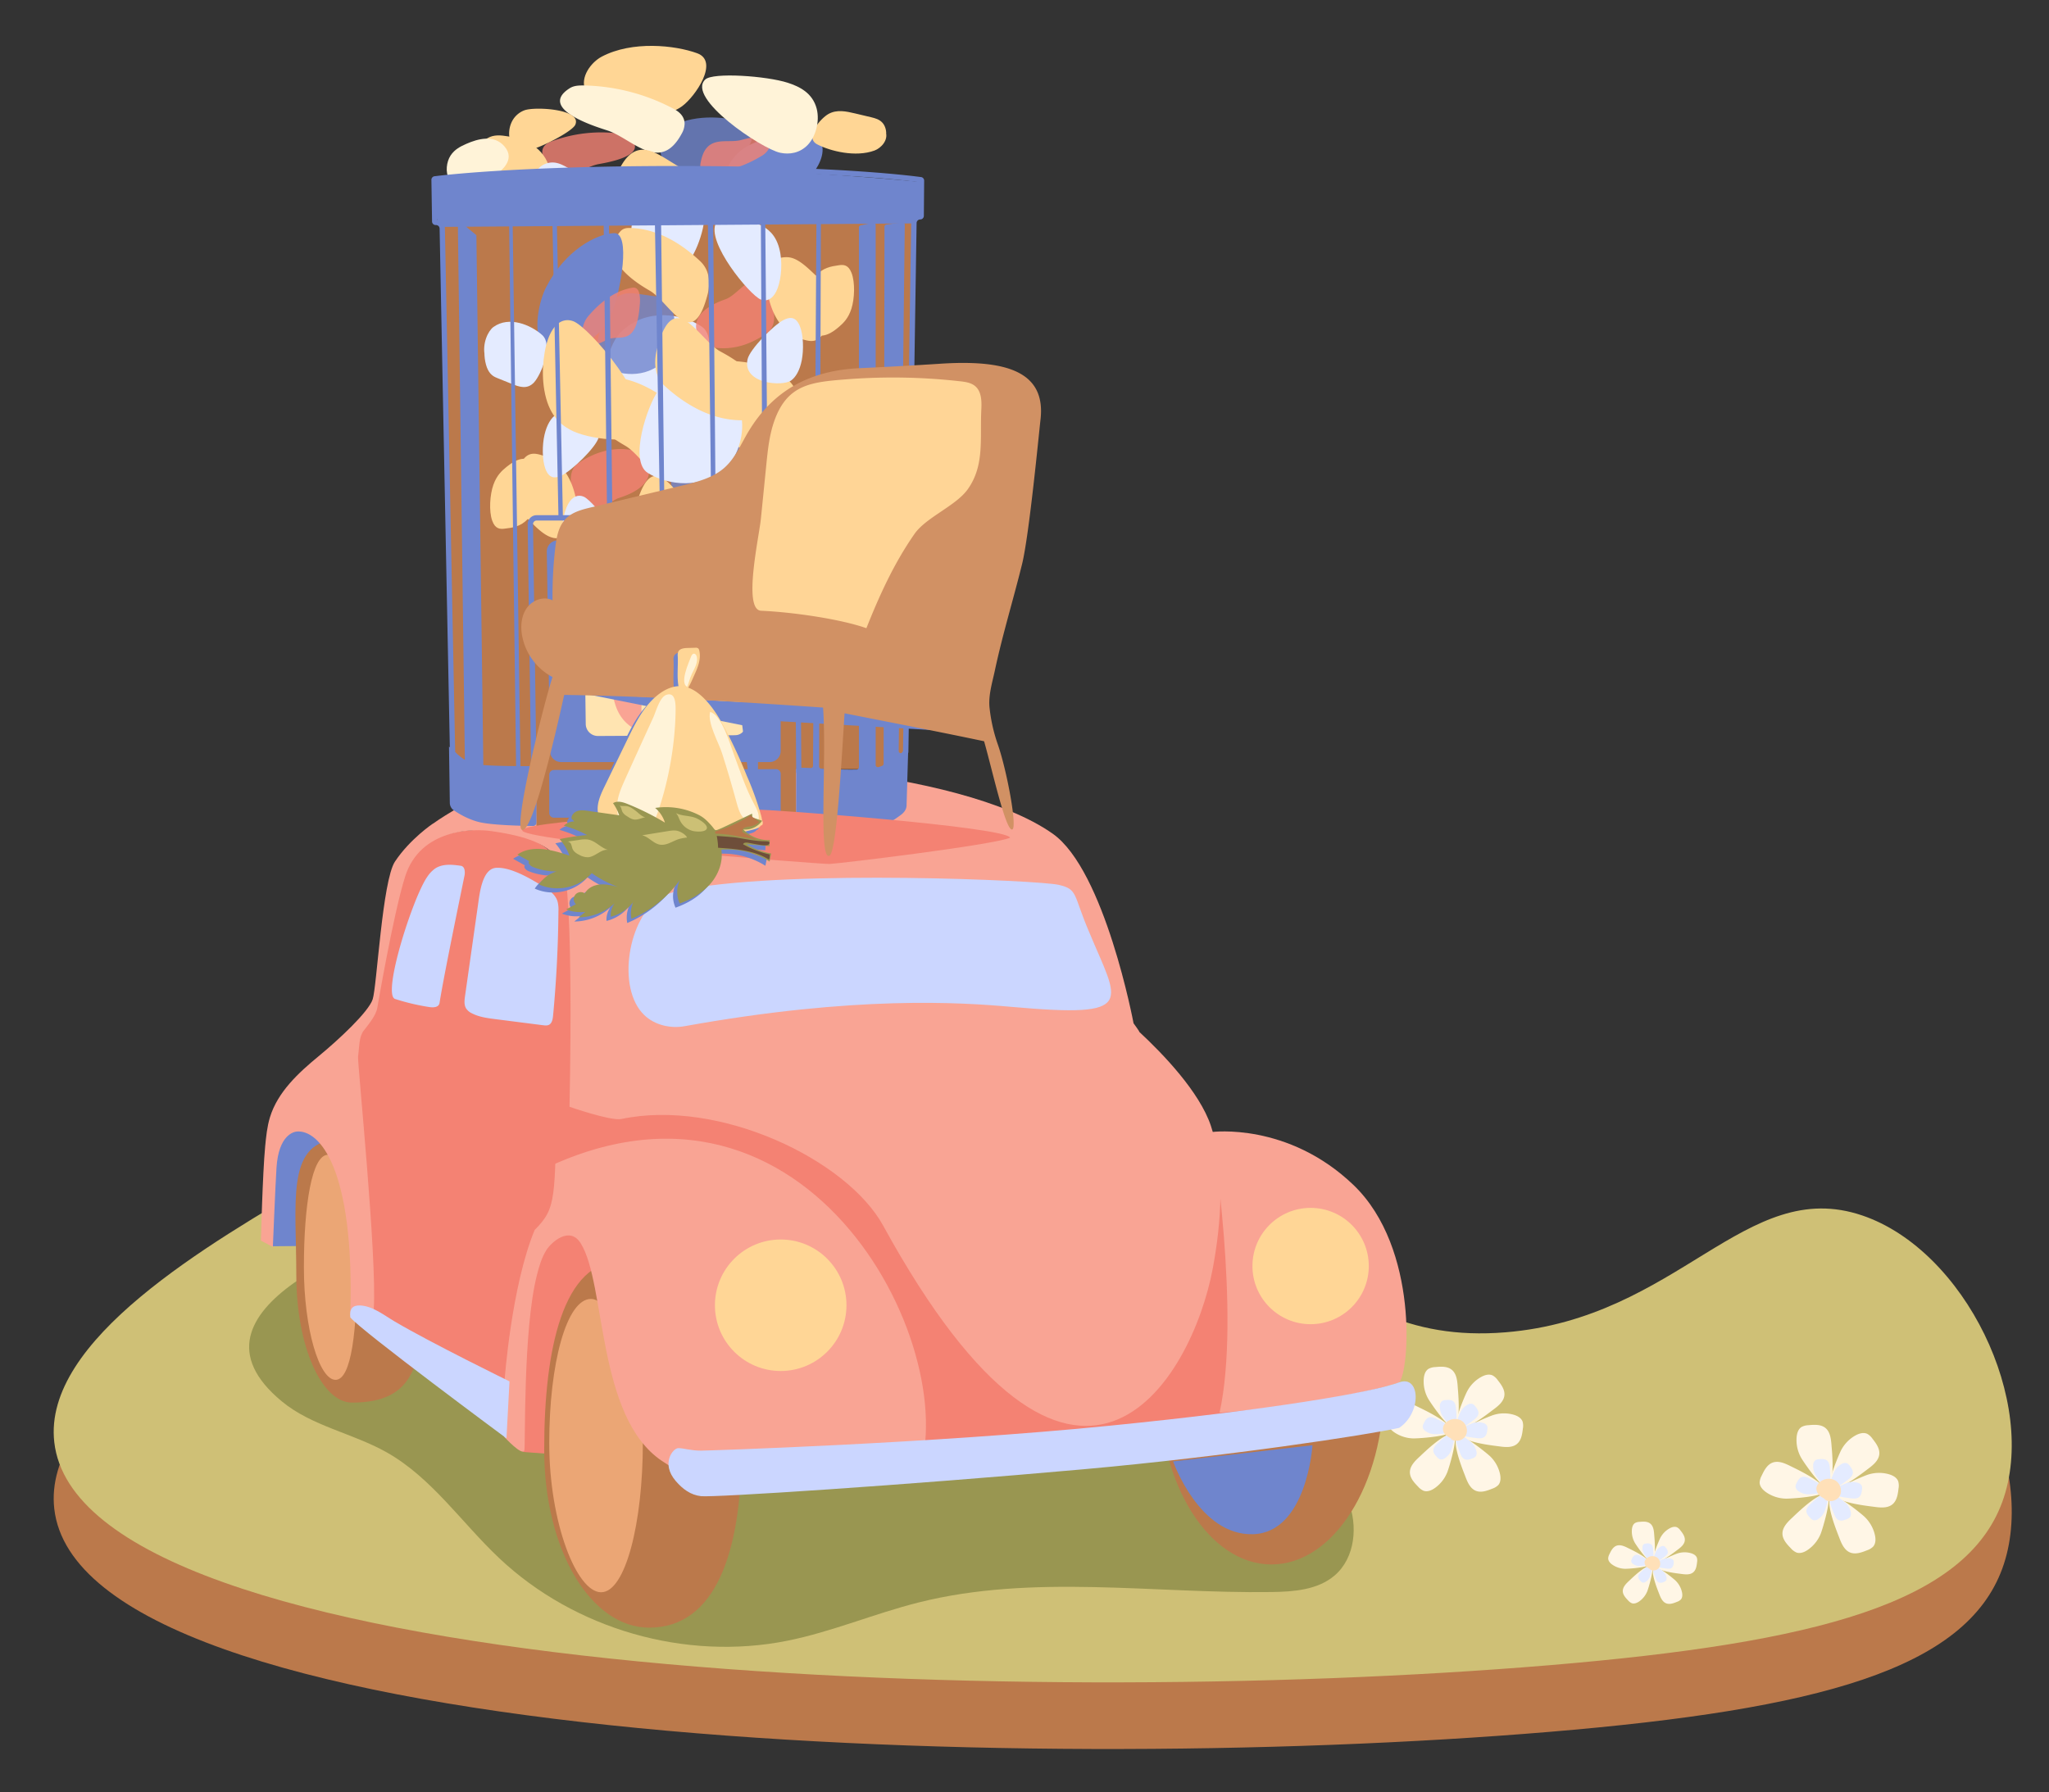 <?xml version="1.0" encoding="UTF-8"?> <svg xmlns="http://www.w3.org/2000/svg" id="Слой_1" data-name="Слой 1" viewBox="0 0 1430 1251"><rect x="0" y="0" width="1430" height="1251" fill="#333333" stroke="none"/><defs><style>.cls-1{fill:#bb794b;}.cls-2{fill:#cfc076;}.cls-3{fill:#fff6e6;}.cls-4{fill:#e4ebff;}.cls-5{fill:#ffe0b8;}.cls-6{fill:#999651;}.cls-7{fill:#cbd6ff;}.cls-13,.cls-8{fill:#6f85cd;}.cls-14,.cls-9{fill:#f48273;}.cls-10{fill:#eba675;}.cls-11{fill:#f9a494;}.cls-12{fill:#ffd696;}.cls-13,.cls-14{opacity:0.8;}.cls-15{fill:#ffd695;}.cls-16{fill:#fff3d8;}.cls-17{fill:#ffe4b1;}.cls-18{fill:#d19164;}.cls-19{fill:#ffd596;}.cls-20{fill:#6e4e3a;}.cls-21{fill:#b97749;}.cls-22{fill:#ccc075;}</style></defs><title>shop</title><path class="cls-1" d="M1050.69,976.57C912.77,987.87,889,865.91,701,808.37c-239.61-73.3-454.07,47.28-477.72,61.06C144.2,915.48,29.8,982.13,37.88,1053.25,56.5,1217,705.3,1240.4,1081.15,1209c188.31-15.74,290.63-43.8,316.28-114.07,25.38-69.53-26.09-175.6-97.79-199.91C1218,867.3,1171.82,966.64,1050.69,976.57Z"></path><path class="cls-2" d="M1050.69,930.06C912.77,941.37,889,819.4,701,761.87c-239.61-73.31-454.07,47.28-477.72,61C144.2,869,29.8,935.62,37.88,1006.75,56.5,1170.44,705.3,1193.9,1081.15,1162.47c188.31-15.75,290.63-43.81,316.28-114.07,25.38-69.54-26.09-175.61-97.79-199.92C1218,820.79,1171.82,920.14,1050.69,930.06Z"></path><path class="cls-3" d="M1140.89,1076.87a16.05,16.05,0,0,1-2-8.92c.12-1.83.69-3.82,2.25-4.78a7.07,7.07,0,0,1,3.12-.79c2.56-.24,5.41-.41,7.43,1.19,2.21,1.74,2.58,4.89,2.78,7.7s1.78,17.89-2.07,18.8C1150.1,1090.61,1142,1078.83,1140.89,1076.87Z"></path><path class="cls-3" d="M1158.82,1073.41a16.18,16.18,0,0,1,6.43-6.51c1.61-.88,3.59-1.47,5.24-.68a7.12,7.12,0,0,1,2.34,2.2c1.59,2,3.27,4.34,3,6.91-.27,2.8-2.73,4.81-5,6.49s-14.11,11.14-17,8.38C1152.21,1088.57,1157.77,1075.4,1158.82,1073.41Z"></path><path class="cls-3" d="M1170.89,1084.37a16.07,16.07,0,0,1,9.14-.14c1.77.5,3.6,1.47,4.22,3.19a7.09,7.09,0,0,1,.13,3.21c-.29,2.56-.72,5.38-2.7,7-2.16,1.8-5.32,1.51-8.1,1.13s-17.88-1.94-18-5.91C1155.54,1090.55,1168.74,1085.05,1170.89,1084.37Z"></path><path class="cls-3" d="M1169.35,1103.38a16.07,16.07,0,0,1,4.49,8c.4,1.79.42,3.86-.79,5.23a7.11,7.11,0,0,1-2.77,1.64c-2.39,1-5.07,1.94-7.46,1-2.62-1-3.88-4-4.87-6.59s-6.81-16.64-3.37-18.62C1156.61,1092.83,1167.74,1101.81,1169.35,1103.38Z"></path><path class="cls-3" d="M1149.67,1110.76a16.11,16.11,0,0,1-5.69,7.18c-1.5,1-3.4,1.85-5.13,1.24a7.09,7.09,0,0,1-2.57-1.93c-1.8-1.84-3.71-4-3.74-6.54,0-2.81,2.19-5.08,4.25-7s12.82-12.61,16-10.18C1154.59,1095,1150.5,1108.67,1149.67,1110.76Z"></path><path class="cls-3" d="M1134.06,1095.14a16.15,16.15,0,0,1-8.71-2.81c-1.51-1-2.93-2.54-3-4.37a7.13,7.13,0,0,1,.91-3.09c1.1-2.33,2.41-4.86,4.81-5.79,2.63-1,5.53.27,8.05,1.54s16.29,7.59,15.11,11.38C1150.57,1094.23,1136.31,1095.19,1134.06,1095.14Z"></path><path class="cls-4" d="M1147.26,1084.47a7.7,7.7,0,0,1-1-4.28,2.82,2.82,0,0,1,1.07-2.28,3.34,3.34,0,0,1,1.5-.38,4.89,4.89,0,0,1,3.56.57c1.06.83,1.24,2.34,1.33,3.68s.85,8.57-1,9C1151.66,1091.05,1147.78,1085.41,1147.26,1084.47Z"></path><path class="cls-4" d="M1155.84,1082.81a7.77,7.77,0,0,1,3.08-3.12,2.83,2.83,0,0,1,2.51-.32,3.3,3.3,0,0,1,1.12,1.05,4.89,4.89,0,0,1,1.44,3.31c-.13,1.34-1.3,2.3-2.39,3.11s-6.75,5.33-8.12,4C1152.68,1090.07,1155.34,1083.76,1155.84,1082.81Z"></path><path class="cls-4" d="M1161.62,1088.06a7.68,7.68,0,0,1,4.38-.06,2.8,2.8,0,0,1,2,1.52,3.33,3.33,0,0,1,.06,1.54,4.92,4.92,0,0,1-1.29,3.37c-1,.86-2.55.72-3.88.54s-8.56-.93-8.61-2.83C1154.27,1091,1160.59,1088.39,1161.62,1088.06Z"></path><path class="cls-4" d="M1160.89,1097.16A7.71,7.71,0,0,1,1163,1101a2.8,2.8,0,0,1-.37,2.5,3.39,3.39,0,0,1-1.33.79,4.91,4.91,0,0,1-3.57.47c-1.26-.49-1.86-1.89-2.33-3.15s-3.27-8-1.62-8.92C1154.78,1092.11,1160.11,1096.41,1160.89,1097.16Z"></path><path class="cls-4" d="M1151.46,1100.7a7.73,7.73,0,0,1-2.72,3.44,2.83,2.83,0,0,1-2.46.59,3.35,3.35,0,0,1-1.23-.92,5,5,0,0,1-1.79-3.13c0-1.35,1-2.44,2-3.35s6.14-6,7.64-4.88C1153.82,1093.14,1151.86,1099.7,1151.46,1100.7Z"></path><path class="cls-4" d="M1144,1093.22a7.77,7.77,0,0,1-4.17-1.35,2.85,2.85,0,0,1-1.42-2.09,3.43,3.43,0,0,1,.44-1.48,4.91,4.91,0,0,1,2.3-2.77c1.26-.49,2.65.13,3.86.73s7.8,3.64,7.24,5.45C1151.89,1092.78,1145.06,1093.24,1144,1093.22Z"></path><path class="cls-5" d="M1153.54,1096a12.58,12.58,0,0,1-4.08-1.94,4.26,4.26,0,0,1-1.67-4,4.13,4.13,0,0,1,1.19-2,6.06,6.06,0,0,1,7.36-.89,5.36,5.36,0,0,1,1.63,7.06,4.81,4.81,0,0,1-7,1"></path><path class="cls-3" d="M1257,1017.61a25.09,25.09,0,0,1-3.16-14c.19-2.86,1.08-6,3.51-7.48a11.12,11.12,0,0,1,4.88-1.23c4-.38,8.46-.64,11.62,1.85,3.46,2.73,4,7.65,4.35,12.05s2.79,28-3.25,29.4C1271.38,1039.09,1258.71,1020.67,1257,1017.61Z"></path><path class="cls-3" d="M1285,1012.2a25.19,25.19,0,0,1,10-10.18c2.51-1.37,5.61-2.3,8.18-1.07a11.19,11.19,0,0,1,3.67,3.45c2.48,3.17,5.1,6.78,4.71,10.79-.44,4.38-4.27,7.53-7.81,10.16s-22.06,17.41-26.52,13.1C1274.68,1035.9,1283.38,1015.31,1285,1012.2Z"></path><path class="cls-3" d="M1303.88,1029.34a25.25,25.25,0,0,1,14.31-.22c2.75.78,5.62,2.29,6.59,5a11.17,11.17,0,0,1,.2,5c-.45,4-1.12,8.42-4.21,11-3.38,2.82-8.32,2.38-12.68,1.78s-27.95-3.05-28.1-9.24C1279.9,1039,1300.53,1030.4,1303.88,1029.34Z"></path><path class="cls-3" d="M1301.49,1059.05a25.24,25.24,0,0,1,7,12.48c.63,2.79.67,6-1.24,8.16a11.06,11.06,0,0,1-4.32,2.57c-3.73,1.51-7.93,3-11.67,1.54-4.09-1.62-6.06-6.18-7.61-10.3s-10.64-26-5.27-29.11C1281.57,1042.57,1299,1056.61,1301.49,1059.05Z"></path><path class="cls-3" d="M1270.71,1070.6a25.16,25.16,0,0,1-8.89,11.21c-2.34,1.65-5.32,2.91-8,2a11.09,11.09,0,0,1-4-3c-2.81-2.88-5.81-6.19-5.85-10.22,0-4.4,3.43-7.94,6.65-10.94s20-19.71,24.94-15.91C1278.41,1045.92,1272,1067.33,1270.71,1070.6Z"></path><path class="cls-3" d="M1246.3,1046.17a25.11,25.11,0,0,1-13.61-4.4c-2.36-1.62-4.58-4-4.64-6.83a11.16,11.16,0,0,1,1.43-4.82c1.72-3.65,3.77-7.61,7.53-9.06,4.1-1.58,8.64.43,12.57,2.4s25.48,11.88,23.64,17.8C1272.12,1044.75,1249.82,1046.25,1246.3,1046.17Z"></path><path class="cls-4" d="M1266.94,1029.49a12.09,12.09,0,0,1-1.52-6.69,4.42,4.42,0,0,1,1.69-3.57,5.13,5.13,0,0,1,2.33-.59c1.92-.19,4.06-.31,5.57.88,1.66,1.31,1.93,3.67,2.08,5.77s1.34,13.4-1.55,14.08C1273.83,1039.78,1267.76,1031,1266.94,1029.49Z"></path><path class="cls-4" d="M1280.37,1026.9a12,12,0,0,1,4.81-4.88,4.42,4.42,0,0,1,3.92-.51,5.33,5.33,0,0,1,1.76,1.65c1.19,1.52,2.44,3.25,2.25,5.17-.21,2.1-2,3.6-3.74,4.86s-10.56,8.35-12.7,6.28C1275.41,1038.25,1279.58,1028.39,1280.37,1026.9Z"></path><path class="cls-4" d="M1289.4,1035.11a12,12,0,0,1,6.85-.11,4.41,4.41,0,0,1,3.15,2.38,5.3,5.3,0,0,1,.1,2.41c-.22,1.92-.53,4-2,5.27s-4,1.14-6.08.85-13.38-1.46-13.46-4.43C1277.91,1039.73,1287.79,1035.61,1289.4,1035.11Z"></path><path class="cls-4" d="M1288.25,1049.34a12,12,0,0,1,3.36,6,4.42,4.42,0,0,1-.59,3.91,5.24,5.24,0,0,1-2.07,1.23c-1.79.72-3.8,1.45-5.59.74-2-.78-2.9-3-3.65-4.93s-5.1-12.47-2.52-14C1278.71,1041.44,1287,1048.17,1288.25,1049.34Z"></path><path class="cls-4" d="M1273.51,1054.87a12.07,12.07,0,0,1-4.26,5.37,4.41,4.41,0,0,1-3.84.93,5.31,5.31,0,0,1-1.92-1.45c-1.35-1.38-2.79-3-2.81-4.89,0-2.11,1.64-3.8,3.19-5.24s9.6-9.44,11.94-7.62C1277.2,1043,1274.13,1053.3,1273.51,1054.87Z"></path><path class="cls-4" d="M1261.82,1043.17a12.09,12.09,0,0,1-6.52-2.11,4.42,4.42,0,0,1-2.22-3.27,5.32,5.32,0,0,1,.68-2.31c.83-1.75,1.81-3.64,3.61-4.34,2-.76,4.14.21,6,1.15s12.21,5.69,11.32,8.52C1274.19,1042.49,1263.5,1043.21,1261.82,1043.17Z"></path><path class="cls-5" d="M1276.77,1047.44a19.57,19.57,0,0,1-6.38-3c-1.83-1.5-3.12-3.91-2.62-6.23a6.53,6.53,0,0,1,1.86-3.18,9.45,9.45,0,0,1,11.51-1.38c3.5,2.3,4.81,7.5,2.56,11s-7.81,4.45-10.9,1.62"></path><path class="cls-3" d="M996.7,976.36a24.54,24.54,0,0,1-3.08-13.57c.19-2.78,1-5.8,3.42-7.27a10.94,10.94,0,0,1,4.74-1.2c3.9-.37,8.23-.62,11.31,1.81,3.36,2.65,3.93,7.44,4.23,11.71s2.7,27.2-3.16,28.59C1010.69,997.25,998.38,979.34,996.7,976.36Z"></path><path class="cls-3" d="M1024,971.1a24.47,24.47,0,0,1,9.78-9.9c2.44-1.34,5.45-2.24,8-1a10.84,10.84,0,0,1,3.56,3.35c2.42,3.09,5,6.6,4.58,10.5-.42,4.26-4.15,7.32-7.59,9.87s-21.46,16.94-25.79,12.75C1013.9,994.15,1022.36,974.12,1024,971.1Z"></path><path class="cls-3" d="M1042.3,987.77a24.49,24.49,0,0,1,13.91-.22c2.68.76,5.46,2.23,6.41,4.84a10.74,10.74,0,0,1,.19,4.89c-.44,3.89-1.08,8.18-4.09,10.69-3.28,2.75-8.09,2.31-12.33,1.73s-27.18-3-27.33-9C1019,997.15,1039,988.79,1042.3,987.77Z"></path><path class="cls-3" d="M1040,1016.66a24.53,24.53,0,0,1,6.82,12.13c.61,2.71.65,5.86-1.2,7.94a10.88,10.88,0,0,1-4.21,2.5c-3.63,1.47-7.71,2.94-11.35,1.5-4-1.58-5.88-6-7.39-10s-10.36-25.3-5.13-28.31C1020.6,1000.63,1037.51,1014.28,1040,1016.66Z"></path><path class="cls-3" d="M1010,1027.89a24.48,24.48,0,0,1-8.64,10.9c-2.28,1.6-5.18,2.82-7.8,1.9a10.75,10.75,0,0,1-3.91-2.94c-2.74-2.8-5.65-6-5.69-9.94,0-4.28,3.33-7.72,6.47-10.63S1010,998,1014.72,1001.7C1017.53,1003.88,1011.31,1024.71,1010,1027.89Z"></path><path class="cls-3" d="M986.31,1004.13a24.48,24.48,0,0,1-13.24-4.27c-2.29-1.58-4.45-3.87-4.51-6.65a10.88,10.88,0,0,1,1.39-4.69c1.67-3.54,3.66-7.39,7.32-8.8,4-1.54,8.4.41,12.23,2.33s24.78,11.55,23,17.3C1011.42,1002.75,989.73,1004.21,986.31,1004.13Z"></path><path class="cls-4" d="M1006.37,987.91a11.78,11.78,0,0,1-1.47-6.5,4.28,4.28,0,0,1,1.64-3.48,5.15,5.15,0,0,1,2.27-.57c1.87-.18,3.94-.3,5.41.86s1.88,3.56,2,5.61,1.3,13-1.51,13.69C1013.08,997.91,1007.18,989.34,1006.37,987.91Z"></path><path class="cls-4" d="M1019.43,985.39a11.73,11.73,0,0,1,4.68-4.74,4.33,4.33,0,0,1,3.82-.5,5.12,5.12,0,0,1,1.7,1.61c1.16,1.47,2.38,3.16,2.19,5-.2,2-2,3.51-3.63,4.73s-10.28,8.11-12.35,6.11C1014.61,996.43,1018.66,986.84,1019.43,985.39Z"></path><path class="cls-4" d="M1028.21,993.37a11.83,11.83,0,0,1,6.67-.1,4.28,4.28,0,0,1,3.06,2.32,5.13,5.13,0,0,1,.1,2.34c-.21,1.86-.52,3.92-2,5.12s-3.88,1.11-5.91.83-13-1.42-13.09-4.31C1017,997.87,1026.65,993.86,1028.21,993.37Z"></path><path class="cls-4" d="M1027.1,1007.21a11.68,11.68,0,0,1,3.26,5.81,4.28,4.28,0,0,1-.57,3.8,5.23,5.23,0,0,1-2,1.2c-1.73.7-3.69,1.41-5.43.72-1.91-.76-2.82-2.88-3.54-4.8s-5-12.12-2.46-13.56C1017.82,999.53,1025.92,1006.07,1027.1,1007.21Z"></path><path class="cls-4" d="M1012.76,1012.59a11.66,11.66,0,0,1-4.14,5.22,4.27,4.27,0,0,1-3.73.91,5.12,5.12,0,0,1-1.87-1.41c-1.31-1.34-2.71-2.88-2.73-4.76,0-2,1.6-3.7,3.1-5.09s9.33-9.18,11.61-7.41C1016.35,1001.09,1013.37,1011.07,1012.76,1012.59Z"></path><path class="cls-4" d="M1001.4,1001.21a11.68,11.68,0,0,1-6.34-2.05A4.27,4.27,0,0,1,992.9,996a5.22,5.22,0,0,1,.66-2.25c.8-1.69,1.76-3.54,3.51-4.21,1.91-.74,4,.2,5.85,1.12s11.87,5.53,11,8.28C1013.42,1000.55,1003,1001.25,1001.4,1001.21Z"></path><path class="cls-5" d="M1015.93,1005.37a19.29,19.29,0,0,1-6.2-3,5.73,5.73,0,0,1-.74-9.15,9.21,9.21,0,0,1,11.2-1.34c3.4,2.23,4.67,7.29,2.48,10.72s-7.6,4.33-10.6,1.58"></path><path class="cls-6" d="M196.64,978.24c21,17.39,49.62,22.25,73.37,35.69,31.34,17.75,52.17,49.06,78.36,73.77,52.67,49.71,130,71.9,201,57.69,31.27-6.26,60.87-19,91.79-26.75,79.9-20.06,163.85-6.1,246.21-7.27,15.54-.22,32.37-1.47,44.15-11.62,14.32-12.35,16.33-34.78,9.29-52.33s-21.29-31.13-35.89-43.15c-64-52.65-141.53-85.74-218.39-116.78-47.54-19.2-95.56-38-145.72-48.56C462,822.29,379.07,827.15,302.39,851.45,261.53,864.4,119,914.08,196.64,978.24Z"></path><ellipse class="cls-1" cx="887.32" cy="967.66" rx="78.56" ry="124.45"></ellipse><path class="cls-7" d="M335.27,621.76q-4.49,31.47-8.95,62.94c-.41,2.86-.77,6,.6,8.46a9.42,9.42,0,0,0,4.12,3.59c5,2.62,10.66,3.36,16.18,4.06l33.59,4.3c1.48.19,3.06.36,4.35-.45,1.94-1.21,2.38-4,2.61-6.44q3.42-36.24,3.74-72.73a23,23,0,0,0-.65-6.84c-1.36-4.47-5.21-7.38-8.93-9.71-8.87-5.56-23.22-14.31-33.78-13.74C338.13,595.74,336.46,613.36,335.27,621.76Z"></path><path class="cls-7" d="M277.42,686.75a153.21,153.21,0,0,0,24.39,5.73c5.61.67,6.53-1.72,6.73-3,2.87-18.53,14.76-75.76,17.48-89.23.12-.62.81-6-2.7-6.46-6-.87-12.59-1.48-17.69,1.79a21.17,21.17,0,0,0-5.61,5.82C290,615.58,268.35,683.44,277.42,686.75Z"></path><path class="cls-8" d="M189.37,870s.61-36.83,2.32-55.19c.85-9.12,2.89-19.3,10.55-24.33a16.36,16.36,0,0,1,25.33,13.15c-4.16-2.33-9.78.05-13.34,3.22-4.63,4.13-7.64,63-7.64,63Z"></path><path class="cls-9" d="M396.7,838.72c67.44-59.3,155.49-12.16,161.75-5.69,2.06,2.12,4.25,4.52,7.19,4.83.79-2.77-1.72-5.13-3.64-7.28C506.9,769.06,405.19,745.73,404.57,746s-1,4.34-1.34,4.89c-2.6,4.14-10.05,10.22-11.08,11.12-2.64,2.32-2.36,69.7-4.57,75.38C379.79,857.33,381.56,852,396.7,838.72Z"></path><path class="cls-8" d="M380.67,1013.77C381.56,897.93,414,887.6,414.5,886.29c.37-.91-5.74-13.65-9.39-17.92s-9.52-7.12-14.92-5.6c-5.82,1.63-8.43,8-11.41,13.22-18.4,32.53-13.46,137.32-13.46,137.32S376.15,1013.47,380.67,1013.77Z"></path><path class="cls-9" d="M328.56,724.42l519.92,73.77,72.6,190.17a2.68,2.68,0,0,1-2.3,3.75L438.13,1019h-.35L366,1013.65a2.7,2.7,0,0,1-1.94-1.06l-69.19-91.68a2.69,2.69,0,0,1-.51-2l31.17-192.22A2.68,2.68,0,0,1,328.56,724.42Z"></path><path class="cls-1" d="M379.79,1011.79c0-70.68,13.39-131.52,53.85-131.52s83.85,60.84,83.85,131.52-17.66,124.45-64.44,124.45C412.59,1136.24,379.79,1082.47,379.79,1011.79Z"></path><path class="cls-10" d="M448.64,1007.38c0,55.57-12.07,104.15-29.13,104.15s-36.19-48.58-36.19-104.15,12.07-100.63,29.13-100.63S448.64,966.77,448.64,1007.38Z"></path><path class="cls-11" d="M845.84,790.24s52.95-7.06,98.85,37.07S983.53,958,976.47,965c-19.42,7.06-79.44,17.65-125.34,21.18C866.14,918.23,845.84,790.24,845.84,790.24Z"></path><circle class="cls-12" cx="914.68" cy="883.8" r="40.6"></circle><path class="cls-7" d="M448.59,614.21c6-3.53,12.89-4.93,19.7-6.15,74.79-13.39,201-19.06,258-2.75,10.07,2.88,20,29.9,21.27,32.62,22.42,49.93,34.77,60.52-54.13,52.58-35.4-3.16-108.81-8-228.13,13.51-9.84,1.77-20.78-.79-28-7.69C417.51,677.48,426.2,627.5,448.59,614.21Z"></path><path class="cls-11" d="M349.78,832.61c-32.5,20.55,2.11,170.41,2.11,170.41s12.9,14.07,14.08,9.34c.8-3.21-1-84.18,8.75-122.29,1.55-6.06,3.29-12.19,6.64-17.48s16.09-17,23.84-4.79c17.86,28.16,11,121.35,56.81,152.09s88.14,14.85,181.36,1.29C666.66,923.52,546.62,708.16,349.78,832.61Z"></path><path class="cls-7" d="M489.24,1012.67c-7.06,0-12.35-1.76-15.88-1.76s-12.36,10.59-1.77,22.95c4.87,5.68,10.42,9.78,17.65,10.59,8.74,1,140.73-7.5,265.73-18.67,102.37-9.15,200-24.23,221.5-29,15.89-10.59,14.84-37.17,0-31.77-19.42,7.06-89.09,19-201.57,30.21C649.88,1007.74,493,1012.67,489.24,1012.67Z"></path><circle class="cls-12" cx="544.85" cy="911.17" r="45.9"></circle><path class="cls-1" d="M295.06,901.46c0,50.21-5.3,77.67-49.43,77.67-21,0-38.84-38.94-38.84-89.15s-7.06-90.91,26.48-94.44C254.12,793.34,295.06,851.25,295.06,901.46Z"></path><path class="cls-9" d="M397.75,622.44c-2.48-36.43-43.87-46.67-75.71-42.2-17.44,2.45-32,10.55-35.75,18.31-10.54,21.91-25.76,89.57-24.69,98,0,.3-3.51,16.11-6.53,19-7.41,7.19-9.6,19.19-7.79,29.35,10.23,57.45,7.36,113.58,12.54,171.7,24,14,92.33,47,92.33,47s4.69-65.71,21-105c15.77-15.69,13.75-22.49,15.52-94.87.16-6.74,12.11-6.39,12.77-14.45C401.92,742.74,398.44,632.66,397.75,622.44Z"></path><path class="cls-10" d="M249.16,884.69c0,43.38-3.79,78.55-15,78.55s-22.07-35.17-22.07-78.55,5.56-78.56,16.77-78.56S249.16,841.3,249.16,884.69Z"></path><path class="cls-11" d="M845.07,785.87c-8-23.75-33.39-50.15-50.09-65.66,1,.74-3.87-5.87-3.87-5.87s-20-106.79-56.49-132.4C669.3,536,492.77,525.45,413.33,534.27,362,540,323.17,560.15,302.15,575l0-.07s-15.89,10.59-26.48,26.48c-8.87,13.3-12.65,87.39-15.59,96.21s-23.51,28-37.69,39.68-28.59,25-34,42.67c-2,6.63-2.69,13.59-3.35,20.49-1.78,18.87-2.94,65.59-2.94,65.59l8.33,4.39s1.79-43.69,2.54-55.32c1.5-23.06,12.18-25,14.14-25.21,15.6-1.38,40.32,25.1,37.41,127.09,5.43.19,11.73-3.13,16.3-3,2.49-35.47-11.48-172.56-10.93-176.44.92-6.44.52-13.62,3.88-18s8.72-10.69,9.56-16.11c0,.18,11.08-65.16,19.4-91.51,10.59-33.54,47.74-33.53,60-31.78,24.72,3.53,40.6,8.83,49.43,23s5.3,169.47,5.3,169.47,28.89,10.06,36.15,8.53c68.38-14.45,157.5,28.41,182.75,74.44,135,246.26,215.48,108.16,230.08,29.65C852.24,854,855.24,815.94,845.07,785.87Z"></path><path class="cls-7" d="M244.47,919.64c-.69-5.9,1.51-8.55,6.88-8.32,8.78.37,16.71,6.84,24.28,11.3,25.91,15.25,79.95,41.69,79.95,41.69l-2.11,39.78S251.81,928.82,244.47,919.64Z"></path><path class="cls-7" d="M461,626.57c5.94-3.54,12.89-4.94,19.7-6.16,74.78-13.38,244.27-5.86,258-2.75s10.14,6.64,21.27,32.62c20.65,49.93,34.77,60.52-54.13,52.59-35.4-3.16-108.81-8-228.13,13.51-9.84,1.76-20.78-.79-28-7.7C429.87,689.84,438.56,639.86,461,626.57Z"></path><path class="cls-7" d="M333.5,632.36q-4.47,31.47-8.95,62.94c-.4,2.85-.76,6,.61,8.45a9.36,9.36,0,0,0,4.12,3.59c5,2.62,10.65,3.36,16.17,4.07l33.6,4.29c1.47.19,3.06.36,4.35-.45,1.93-1.2,2.38-4,2.61-6.44q3.42-36.24,3.73-72.72a23,23,0,0,0-.64-6.84c-1.36-4.48-5.21-7.38-8.94-9.72-8.87-5.56-23.21-14.3-33.77-13.73C336.36,606.34,334.7,624,333.5,632.36Z"></path><path class="cls-7" d="M275.65,697.34a153.59,153.59,0,0,0,24.4,5.73c5.6.67,6.52-1.72,6.72-3,2.88-18.53,14.77-75.76,17.48-89.23.13-.62.82-5.94-2.7-6.46-6-.87-12.58-1.48-17.68,1.79a21.3,21.3,0,0,0-5.61,5.82C288.2,626.17,266.59,694,275.65,697.34Z"></path><path class="cls-8" d="M818.72,1020.17,916,1008.88s-3.91,61-41.51,62.12S818.72,1020.17,818.72,1020.17Z"></path><path class="cls-13" d="M461.34,99.73c-1.85,4.44,0,10.5,3.06,13.32s6.83,3.24,10.44,3.57l14.4,1.36c7.94.74,16.33,1.36,23.42-3.8s19.92-23.91,8.05-28.24-34.65-6.74-50.83,1.82c-5.5,2.9-11.76,10.83-8.68,17.95"></path><path class="cls-14" d="M379.63,111.05a11.36,11.36,0,0,1-1.17-5.43c.33-3.92,3.48-5.81,6.16-6.81a98.86,98.86,0,0,1,47.1-5.63c2.4.3,4.86.72,6.95,2.42,16.33,13.25-17.12,18.2-21.11,19C404.49,117.23,389.32,133.07,379.63,111.05Z"></path><path class="cls-15" d="M408.76,55.26c-2.43,5.81,0,13.76,4,17.45s8.94,4.25,13.68,4.69l18.87,1.77c10.41,1,21.41,1.79,30.7-5s26.09-31.33,10.55-37-45.41-8.84-66.63,2.38c-7.2,3.8-15.4,14.2-11.37,23.52"></path><path class="cls-16" d="M475.72,93.37a14.65,14.65,0,0,0,2.07-7.11c-.1-5.35-4.17-8.48-7.7-10.32a139.17,139.17,0,0,0-63-16.29c-3.26,0-6.62.09-9.59,2-23.23,14.87,21.46,27.72,26.76,29.54C441.61,97.13,460.64,121.3,475.72,93.37Z"></path><path class="cls-4" d="M493.31,148c1.77-4.1.08-9.78-2.72-12.47s-6.33-3.14-9.69-3.53l-13.4-1.53c-7.39-.85-15.19-1.59-21.84,3.08s-18.77,21.88-7.77,26.14,32.21,6.95,47.36-.71c5.14-2.6,11.05-9.86,8.25-16.55"></path><path class="cls-15" d="M354.68,95.22c-4.9-.81-10.05-1.46-14.58,1.3s-8.06,10.15-6.45,16.8c1.39,5.8,5.84,8.67,9.84,10.9,7.18,4,14.53,8.06,22.24,8.4,8.6.37,22.77-1.49,17.18-17.21C377.87,101.26,364.49,96.86,354.68,95.22Z"></path><path class="cls-4" d="M389.15,113.91a13.41,13.41,0,0,0-13,3.39c-3.7,3.71-5.88,10.82-4.39,16.91,1.85,7.57,8.05,10.69,13.51,12.57,9.84,3.41,35.18,5.74,38.81,2.32C433.17,140.56,398,116,389.15,113.91Z"></path><path class="cls-15" d="M433.27,116.15a13.06,13.06,0,0,0-1.93,6.38c0,4.84,3.69,7.75,6.85,9.47A126.55,126.55,0,0,0,495,147.89c2.94.1,6,.05,8.69-1.61,21.12-13-19.14-25.45-23.91-27.18C464.12,113.39,447.14,91.2,433.27,116.15Z"></path><path class="cls-8" d="M573.23,105c1.19-5.82-2.21-11.92-6.24-13.84s-8.43-.8-12.61.35l-16.65,4.55c-9.18,2.51-18.84,5.35-25.83,14.21s-17.67,35.59-3.29,35.5,40.78-7,57.4-23.55c5.64-5.62,11.11-17.28,6.14-24.07"></path><path class="cls-15" d="M617.67,96.64c1.7-3.27.56-8.24-1.66-10.79s-5.18-3.3-8-4L596.8,79.19c-6.19-1.47-12.73-2.91-18.58.35s-16.94,16.51-7.87,21.24,26.8,9.18,40,4.29c4.47-1.66,9.81-7.17,7.79-13.1"></path><path class="cls-16" d="M325.46,100.42c-4,1.76-8.13,3.78-11,8.14s-3.8,11.8-1,16.16c2.48,3.8,6.61,3.84,10.24,3.61,6.52-.42,13.18-.88,19.22-4.39,6.75-3.93,17.27-12.3,9.16-21.73C344.85,93.73,333.45,96.88,325.46,100.42Z"></path><path class="cls-15" d="M366,77a16.1,16.1,0,0,0-9.25,9c-2,4.68-2,11.25.67,15.23,3.25,5,8.79,4.32,13.48,3.11,8.43-2.18,28.59-12.79,30.58-17.21C406.42,76.06,373.29,74.28,366,77Z"></path><path class="cls-14" d="M489,113.43a9.5,9.5,0,0,0,0,4.47c.9,2.84,3.58,3.18,5.76,3a83.1,83.1,0,0,0,36.33-11.8,13.58,13.58,0,0,0,4.81-4.19c10-15.51-15.9-7.84-19-7.09C506.66,100.32,492.62,93.58,489,113.43Z"></path><path class="cls-16" d="M544.46,106.63c6.63,1.42,13.8.18,19.23-5.44S572.26,85,570,76c-2.86-11.17-12.1-15.6-20.23-18.23-14.65-4.75-52.26-7.43-57.6-2.25C478.78,68.45,531.34,103.81,544.46,106.63Z"></path><path class="cls-1" d="M632.38,536.91H315.52l-6.78-381.58S369,151.63,459.37,151s179.17,4.31,179.17,4.31Z"></path><polygon class="cls-1" points="555.63 576.67 374.39 576.67 371.93 363.38 554.39 363.38 555.63 576.67"></polygon><path class="cls-8" d="M386.58,537.51l155-.59a3.27,3.27,0,0,1,3.27,3.26v27.38a3.26,3.26,0,0,1-3.26,3.26h-155a3.26,3.26,0,0,1-3.26-3.26V540.77A3.26,3.26,0,0,1,386.58,537.51Z"></path><path class="cls-13" d="M468.44,324.8c-1.57,6.86,0,16.25,2.59,20.61s5.77,5,8.82,5.53L492,353c6.72,1.16,13.81,2.12,19.8-5.87s16.83-37,6.8-43.7-29.28-10.43-43,2.81c-4.64,4.49-9.93,16.77-7.33,27.78"></path><path class="cls-14" d="M399.37,342.31a30.07,30.07,0,0,1-1-8.4c.28-6.07,2.94-9,5.2-10.53,13-8.83,26.48-11.8,39.82-8.72a8.54,8.54,0,0,1,5.87,3.74c13.8,20.51-14.48,28.18-17.84,29.41C420.39,351.88,407.57,376.39,399.37,342.31Z"></path><path class="cls-4" d="M424,256c-2.06,9,0,21.3,3.39,27s7.56,6.57,11.56,7.25L454.9,293c8.8,1.51,18.09,2.78,25.94-7.7S502.9,236.8,489.76,228s-38.38-13.67-56.31,3.68c-6.09,5.89-13,22-9.61,36.41"></path><path class="cls-15" d="M480.6,315a37.8,37.8,0,0,0,1.74-11c-.08-8.29-3.52-13.13-6.5-16-17-16.28-35.15-24.85-53.3-25.2-2.75,0-5.59.13-8.11,3.08-19.63,23,18.14,42.9,22.62,45.7C451.76,320.77,467.85,358.18,480.6,315Z"></path><path class="cls-4" d="M495.46,399.43c1.5-6.34.07-15.14-2.3-19.29s-5.34-4.87-8.18-5.46l-11.33-2.38c-6.25-1.31-12.84-2.46-18.47,4.77s-15.86,33.86-6.56,40.45,27.22,10.75,40-1.09c4.35-4,9.34-15.27,7-25.61"></path><path class="cls-15" d="M378.28,317.83c-4.13-1.26-8.49-2.28-12.31,2s-6.82,15.71-5.46,26a26.88,26.88,0,0,0,8.32,16.86c6.07,6.2,12.28,12.48,18.79,13,7.28.58,19.26-2.3,14.53-26.63C397.89,327.16,386.58,320.36,378.28,317.83Z"></path><path class="cls-4" d="M407.43,346.74c-3.77-1.63-7.87-.49-11,5.25s-5,16.74-3.71,26.16c1.57,11.72,6.81,16.54,11.43,19.46,8.31,5.27,29.73,8.88,32.8,3.59C444.63,388,414.88,350,407.43,346.74Z"></path><path class="cls-15" d="M444.71,350.21a33.58,33.58,0,0,0-1.63,9.88c0,7.48,3.12,12,5.79,14.65,15.31,15.29,31.63,23.65,48,24.59,2.49.14,5.05.07,7.34-2.5,17.85-20.12-16.17-39.38-20.2-42.06C470.79,345.94,456.44,311.6,444.71,350.21Z"></path><path class="cls-8" d="M563,333c1-9-1.86-18.46-5.27-21.43s-7.13-1.23-10.66.54l-14.07,7c-7.76,3.88-15.93,8.28-21.83,22s-14.94,55.07-2.79,54.92,34.47-10.8,48.52-36.44c4.77-8.7,9.39-26.74,5.19-37.25"></path><path class="cls-4" d="M600.58,320c1.43-5.06.47-12.75-1.41-16.7s-4.37-5.11-6.75-6.15L582.93,293c-5.23-2.29-10.76-4.5-15.7.53s-14.31,25.55-6.65,32.87,22.65,14.21,33.78,6.64c3.78-2.56,8.3-11.1,6.59-20.27"></path><path class="cls-15" d="M353.59,325.87c-3.37,2.73-6.87,5.85-9.27,12.59s-3.21,18.26-.81,25c2.09,5.88,5.58,6,8.65,5.59,5.51-.64,11.14-1.36,16.25-6.79,5.7-6.07,14.59-19,7.74-33.62C370,315.51,360.34,320.39,353.59,325.87Z"></path><path class="cls-4" d="M387.83,289.61c-3.13,2.12-6.15,6.68-7.82,13.92s-1.65,17.41.56,23.57c2.76,7.66,7.44,6.69,11.4,4.82,7.12-3.38,24.17-19.79,25.85-26.63C422,288.17,394,285.42,387.83,289.61Z"></path><path class="cls-14" d="M491.83,346a26.68,26.68,0,0,0,0,6.92c.76,4.39,3,4.92,4.87,4.67,10.53-1.44,21-7.64,30.7-18.26a17.45,17.45,0,0,0,4.07-6.48c8.5-24-13.44-12.14-16.08-11C506.75,325.71,494.88,315.29,491.83,346Z"></path><path class="cls-15" d="M538.69,335.47c5.61,2.2,11.67.28,16.26-8.41s7.24-25.1,5.29-39c-2.42-17.29-10.23-24.14-17.1-28.22-12.38-7.34-44.17-11.48-48.68-3.47C483.18,276.4,527.61,331.12,538.69,335.47Z"></path><path class="cls-13" d="M470.55,232.8c1.36-6.91-.5-16.25-3.2-20.53s-5.91-4.83-9-5.27l-12.23-1.73c-6.74-1-13.86-1.71-19.61,6.46S410.79,249.21,421,255.6s29.59,9.57,42.87-4.07c4.51-4.63,9.44-17.05,6.52-28"></path><path class="cls-14" d="M539.07,213.26a30.28,30.28,0,0,1,1.23,8.36c-.1,6.08-2.67,9.08-4.89,10.69-12.68,9.21-26.12,12.57-39.54,9.89a8.53,8.53,0,0,1-6-3.58c-14.4-20.09,13.64-28.58,17-29.92C517.78,204.31,529.87,179.43,539.07,213.26Z"></path><path class="cls-4" d="M517,300.27c1.79-9-.66-21.29-4.18-26.9s-7.75-6.33-11.77-6.9l-16-2.27c-8.84-1.25-18.17-2.24-25.71,8.46s-20.61,49.12-7.22,57.5,38.77,12.54,56.18-5.34c5.91-6.06,12.36-22.34,8.53-36.67"></path><path class="cls-15" d="M458.69,243a37.62,37.62,0,0,0-1.42,11c.32,8.28,3.91,13,7,15.78,17.51,15.77,35.87,23.8,54,23.61,2.75,0,5.59-.29,8-3.31,18.94-23.58-19.4-42.35-24-45C487.34,236.33,470.15,199.42,458.69,243Z"></path><path class="cls-4" d="M441.34,159c-1.31,6.38.38,15.13,2.86,19.21s5.49,4.7,8.35,5.22l11.39,2c6.28,1.13,12.91,2.08,18.32-5.31s14.86-34.32,5.36-40.63-27.52-9.94-40,2.28c-4.23,4.14-8.89,15.53-6.22,25.8"></path><path class="cls-15" d="M560.87,237.11c4.17,1.14,8.55,2,12.25-2.37s6.35-15.91,4.69-26.15A26.88,26.88,0,0,0,569,192c-6.25-6-12.65-12.1-19.17-12.43-7.29-.37-19.18,2.86-13.73,27C541,228.36,552.5,234.82,560.87,237.11Z"></path><path class="cls-4" d="M530.89,209.07c3.81,1.52,7.88.26,10.83-5.58s4.48-16.87,2.94-26.26c-1.91-11.66-7.29-16.32-12-19.11-8.47-5-30-8-32.9-2.62C492.49,168.94,523.34,206.07,530.89,209.07Z"></path><path class="cls-15" d="M493.52,206.7a33.68,33.68,0,0,0,1.34-9.92c-.25-7.48-3.47-11.88-6.23-14.48-15.75-14.83-32.31-22.71-48.72-23.16-2.49-.07-5.05.07-7.26,2.71C415.4,182.49,450,200.74,454.08,203.3,467.58,211.73,482.93,245.64,493.52,206.7Z"></path><path class="cls-8" d="M375.78,227.41c-.74,9,2.41,18.4,5.9,21.26s7.16,1,10.63-.85l13.86-7.45c7.65-4.11,15.68-8.75,21.18-22.63s13.31-55.49,1.16-55-34.13,11.82-47.42,37.86c-4.51,8.83-8.6,27-4.09,37.38"></path><path class="cls-4" d="M338.61,241.47c-1.29,5.1-.1,12.76,1.9,16.65s4.52,5,6.93,5.95l9.6,3.87c5.3,2.13,10.89,4.18,15.68-1s13.56-26,5.68-33.05-23.06-13.53-34-5.64c-3.7,2.68-8,11.34-6,20.46"></path><path class="cls-15" d="M585.32,228.35c3.28-2.83,6.69-6,8.89-12.87s2.67-18.35.07-25c-2.26-5.82-5.75-5.78-8.81-5.33-5.48.8-11.09,1.68-16,7.27-5.52,6.23-14,19.45-6.75,33.83C569.24,239.18,578.73,234,585.32,228.35Z"></path><path class="cls-4" d="M552.16,265.59c3.07-2.21,6-6.85,7.4-14.14s1.14-17.45-1.25-23.55c-3-7.57-7.63-6.46-11.53-4.47-7,3.59-23.58,20.49-25.06,27.38C518,268,546.1,270,552.16,265.59Z"></path><path class="cls-14" d="M446.54,212.3a26.52,26.52,0,0,0-.23-6.92c-.89-4.36-3.17-4.83-5-4.53-10.48,1.75-20.73,8.26-30.15,19.16a17.7,17.7,0,0,0-3.88,6.6c-7.78,24.24,13.8,11.74,16.41,10.49C432.23,233,444.4,243.09,446.54,212.3Z"></path><path class="cls-15" d="M400,224.2c-5.67-2-11.67.06-16,8.89s-6.5,25.3-4.14,39.15c2.93,17.21,10.94,23.83,17.93,27.7,12.59,7,44.49,10.18,48.76,2C457.24,281.61,411.22,228.22,400,224.2Z"></path><path class="cls-8" d="M532.52,151.94h0a1.55,1.55,0,0,1,1.55,1.53l1.83,209.6h-3.7L531,153.49A1.54,1.54,0,0,1,532.52,151.94Z"></path><path class="cls-8" d="M496.15,151.63h-.6a1.55,1.55,0,0,0-1.55,1.56l2.43,208.36a1.55,1.55,0,0,0,1.55,1.52h0a1.54,1.54,0,0,0,1.54-1.55L497.7,153.16A1.55,1.55,0,0,0,496.15,151.63Z"></path><path class="cls-8" d="M459.19,150.4h0a2.16,2.16,0,0,1,2.15,2.13l2.44,210.54H460.7L457,152.59A2.14,2.14,0,0,1,459.19,150.4Z"></path><path class="cls-8" d="M423.11,151.63a1.9,1.9,0,0,0-1.84,1.88l2.44,209.56h3.7L425,153.47A1.9,1.9,0,0,0,423.11,151.63Z"></path><path class="cls-8" d="M387.06,152.87h0a1.53,1.53,0,0,0-1.54,1.57l4.28,208.63h3.09L388.6,154.38A1.53,1.53,0,0,0,387.06,152.87Z"></path><rect class="cls-17" x="402.54" y="395.74" width="122.67" height="122.67"></rect><path class="cls-11" d="M429.33,491.63a76.27,76.27,0,0,1-3.17-27.93,3.55,3.55,0,0,1,6.39-1.86l4.91,6.62a3.54,3.54,0,0,0,6.26-1.15,27.18,27.18,0,0,0-4.45-22.53,3.55,3.55,0,0,1,3.67-5.52,33.16,33.16,0,0,1,10.57,4.4,54.23,54.23,0,0,1,7.88,6.13,3.54,3.54,0,0,0,5.8-3.56,62.78,62.78,0,0,0-11.71-22.45,3.54,3.54,0,0,1,4-5.58c7.61,3,14.57,8.08,20.65,13.68,8.27,7.61,15.57,16.64,19.26,27.25s3.39,23-2.66,32.46a43.26,43.26,0,0,1-9.24,10C469.1,516.67,437.49,518.07,429.33,491.63Z"></path><path class="cls-17" d="M449.1,504.08a32.72,32.72,0,0,1-1.36-12,1.54,1.54,0,0,1,2.78-.81l2.05,2.77a1.55,1.55,0,0,0,2.75-.58A11.65,11.65,0,0,0,453.4,484a1.54,1.54,0,0,1,1.56-2.41,14.25,14.25,0,0,1,4.54,1.89,22.52,22.52,0,0,1,3.33,2.59,1.54,1.54,0,0,0,2.54-1.52,26.93,26.93,0,0,0-5-9.55,1.54,1.54,0,0,1,1.72-2.44,29.53,29.53,0,0,1,8.82,5.86c3.55,3.27,6.69,7.15,8.28,11.71s1.46,9.89-1.14,14a18.82,18.82,0,0,1-4,4.28C466.2,514.84,452.61,515.45,449.1,504.08Z"></path><path class="cls-8" d="M537.12,377.25H389.33a7.72,7.72,0,0,0-7.72,7.85l2.22,139.28a7.71,7.71,0,0,0,7.72,7.6H537.12a7.72,7.72,0,0,0,7.72-7.72V385A7.72,7.72,0,0,0,537.12,377.25Zm-24,136-95.8.53a8.48,8.48,0,0,1-8.53-8.37l-1.36-100.72a5.19,5.19,0,0,1,5.15-5.26l102.84-.84A4.43,4.43,0,0,1,519.9,403l.55,102.85A7.36,7.36,0,0,1,513.13,513.22Z"></path><path class="cls-8" d="M473,119.58c108.25,0,161.82,6.71,168.25,7.57l-.2,22.45a6.26,6.26,0,0,0-5.11,6l-5.74,368.8a30.92,30.92,0,0,1-19.82,12.86c-4.5.86-11.5,1.3-20.81,1.3-11.93,0-24.48-.73-30.3-1.12l-1.19-171.61a6.23,6.23,0,0,0-6.22-6.18H374.49a6.23,6.23,0,0,0-6.22,6.31l2.38,169.6c-3.7.21-9.94.48-16.58.48-11.24,0-19.52-.82-23.34-2.3-7.68-3-11.73-7.26-13.07-8.91L310.5,159.47a6.24,6.24,0,0,0-5.29-6l-.42-26.9c6.6-.81,60.09-7,168.24-7m0-3.7C356.22,115.88,303.6,123,303.6,123h0a2.52,2.52,0,0,0-2.52,2.56l.45,29.06a2.51,2.51,0,0,0,2.52,2.48h.23a2.51,2.51,0,0,1,2.52,2.48L314,525.33a2.52,2.52,0,0,0,.53,1.51c1.44,1.85,6,6.91,14.89,10.38,5.18,2,15.33,2.55,24.68,2.55,7.45,0,14.4-.34,17.92-.55a2.51,2.51,0,0,0,2.37-2.55L372,365.94a2.53,2.53,0,0,1,2.53-2.56h177.4a2.52,2.52,0,0,1,2.52,2.51l1.2,172.7a2.52,2.52,0,0,0,2.35,2.5c5.3.36,18.8,1.2,31.64,1.2,8.22,0,16.17-.35,21.51-1.37a34.74,34.74,0,0,0,22.42-14.78,2.49,2.49,0,0,0,.4-1.32l5.73-369.13a2.54,2.54,0,0,1,2.53-2.49h0a2.53,2.53,0,0,0,2.53-2.49l.21-24.58a2.51,2.51,0,0,0-2.51-2.55s-52.63-7.7-169.44-7.7Z"></path><path class="cls-8" d="M571.37,152.52h0a1.56,1.56,0,0,0-1.58,1.54l-2.38,380.55a1.56,1.56,0,0,1-1.64,1.54c-3.84-.21-6.89-.22-8.61-.2a1.55,1.55,0,0,0-1.53,1.55V575A2.42,2.42,0,0,0,558,577.4c7.54.33,34-.11,48.23-.11,12.15,0,19.4-6.25,22-8.06s4.47-4.1,4.47-7.15l1.09-37a1.55,1.55,0,0,0-2.7-1.08c-.38.43-.8.88-1.26,1.34a1.54,1.54,0,0,1-2.63-1.12l4.25-367.37a1.55,1.55,0,0,0-1.75-1.56l-11.06,1.45a1.54,1.54,0,0,0-1.35,1.53l-.61,374.88a1.58,1.58,0,0,1-1,1.45c-.83.33-1.68.63-2.54.89a1.56,1.56,0,0,1-2-1.48v-377a1.55,1.55,0,0,0-1.87-1.51l-8.62,1.81a1.54,1.54,0,0,0-1.22,1.51V535.62a1.55,1.55,0,0,1-1.51,1.55c-7.8.16-17-.17-24.79-.59a1.55,1.55,0,0,1-1.46-1.55l1.24-380.95A1.55,1.55,0,0,0,571.37,152.52Z"></path><path class="cls-8" d="M363.24,534.82,357.77,155a1.24,1.24,0,0,0-1.24-1.22h0A1.23,1.23,0,0,0,355.3,155l4.86,379.77c-7.52,0-16.32-.22-22.84-.69l-4.84-369.66a.47.47,0,0,0-.14-.33l-10.82-9a.48.48,0,0,0-.34-.14H320a.47.47,0,0,0-.47.48l4.89,375.15a70,70,0,0,1-11.06-9.46l.57,39.41a6.28,6.28,0,0,0,2.73,5.09c3.71,2.54,10.87,6.83,18.89,8.52,9.69,2,29.54,2.39,36.53,2.45a2.29,2.29,0,0,0,2.3-2.29V534.75S370.32,534.83,363.24,534.82Z"></path><path class="cls-8" d="M303.19,125.74l.87,25.22,3.45,7.45,331-2.46,3.44-7.67.26-21.3s-93.08-9.24-168.6-9.25S303.19,125.74,303.19,125.74Z"></path><path class="cls-8" d="M408.35,484.34,518,506.27,525.09,563a2,2,0,0,0,1.93,1.7h0A1.94,1.94,0,0,0,529,562.8V502.61l126.1,7.31-71.27-16.45Z"></path><path class="cls-9" d="M364.65,579.29c-7.22,7.36,207.77,24,214.22,23.82S693.68,589.83,705,584.77c-3.59-7.65-167.91-19.93-177.94-19.6C519.31,565.42,371.87,571.93,364.65,579.29Z"></path><path class="cls-18" d="M385.6,472.66a41.28,41.28,0,0,1-21.24-29c-1.18-6.64-.54-13.94,3.43-19.39s11.84-8.31,17.83-5.2a288.17,288.17,0,0,1,1.9-36.68c.85-7.32,2.24-15.14,7.44-20.37,4.56-4.6,11.21-6.31,17.51-7.82L475.89,339c10.74-2.58,22-5.42,30.12-12.88,7.37-6.75,11.22-16.38,16.38-24.93C540,271.94,566.07,258.51,600.18,257c15.53-.67,39.23-2,54.74-3,47-3.24,75.3,5.08,71.23,39.15-1.06,8.94-7.83,80.33-12.87,100.74-6.2,25.12-13.6,49-19,74.32-1.87,8.76-4.75,17.78-3.58,26.66a113.57,113.57,0,0,0,5.4,24c6.36,17.7,14.14,59.08,10.34,60.16-4.52,1.3-13.81-41.12-19.64-61.58-33.15-7-68.1-13.69-97.38-19.51-2.35,37.45-5.68,97.37-10.6,99.44-7.82,3.3-1.73-67-4.41-103.45-58.48-4-122.06-8-180.67-8.82-6.77,31-22,95-29.18,94.28S380.6,487.24,385.6,472.66Z"></path><path class="cls-19" d="M540.52,293.49c-3.59,10-4.67,20.6-5.73,31.13q-1.87,18.74-3.76,37.48c-1.28,12.81-12.72,63.65.14,64.25,24.77,1.16,57,6.29,73.48,12.19,8.91-22.38,19-44.88,33.54-65.77,8.14-11.69,28.91-19.59,37.18-31.19,11.87-16.66,8.47-35.12,9.49-55.55.29-5.84.23-12.57-4.2-16.4-2.86-2.47-6.86-3.05-10.62-3.47a418.68,418.68,0,0,0-79.94-1.31C566.19,266.74,549.56,268.39,540.52,293.49Z"></path><path class="cls-8" d="M437,585.79a302.48,302.48,0,0,1,24.89-92c2.31-5.14,6-11,11.68-10.74,3.68.19,6.59,3.06,9,5.81A212.69,212.69,0,0,1,528.23,572c.72,2.54,1.3,5.54-.36,7.59-1.09,1.35-2.88,1.88-4.56,2.32a209.43,209.43,0,0,1-84.94,4.44c-9.53-1.47-20.54-5-23.45-14.15-2.13-6.71,1-13.84,4.09-20.17l16.14-33.21c5.48-11.27,11.27-22.94,21.07-30.75,4.8-3.82,10.78-6.65,16.88-6.06,5.65.54,10.65,3.91,14.73,7.84,7.18,6.93,12.22,15.74,16.78,24.61a350.64,350.64,0,0,1,24.6,61.64,3.27,3.27,0,0,1,0,2.55c-.45.76-1.9.77-2-.1"></path><path class="cls-8" d="M433.35,546.93c-2.05,4.52-4.12,9.11-5.1,14.14s-.73,10.65,1.61,14.95c3.49,6.41,10.39,8.17,16.6,9.29a4,4,0,0,0,3-.24,5.72,5.72,0,0,0,1.7-2.51c10.82-24.38,17.27-56.84,17.42-84.67,0-5.33-.63-11.74-6.27-10-4.78,1.47-7.3,11.4-9.38,16Q443.12,525.4,433.35,546.93Z"></path><path class="cls-8" d="M511.11,562.94c1,3.73,2.07,7.6,4.54,10.57s6.79,4.8,10.31,3.19c1.93-4.07-.52-8.74-2.66-12.7-5.8-10.78-9.55-22.45-13.84-33.87-2.87-7.63-8.38-27.79-16.76-30.23-2,7.68,6,21.44,8.38,29Q506.45,545.82,511.11,562.94Z"></path><path class="cls-8" d="M470.07,461.06a6.55,6.55,0,0,1,.35-3.15c1-2.2,3.92-2.57,6.34-2.64l5.61-.16a3,3,0,0,1,1.88.37,2.68,2.68,0,0,1,.86,1.62c1.42,6.06-1.24,12.25-3.84,17.9-1.65,3.57-7.58,18.62-10.29,8.63C469.22,477.12,470.44,467.89,470.07,461.06Z"></path><path class="cls-8" d="M479.3,461.46c.38-1,1-2.2,2.09-2.22s1.74,1.14,2,2.17c.91,4.15-1.63,8.15-3.48,12-1.38,2.89-2,6-3.21,8.92C471.22,479.85,477.86,465.26,479.3,461.46Z"></path><path class="cls-8" d="M522,571l.21,2.6L529,575.9A14.62,14.62,0,0,1,515.83,582a24.53,24.53,0,0,0,18.46,7.37l-.18,4.2-16-1.26a50.31,50.31,0,0,0,17.16,6.43l-1.08,5.64a55.39,55.39,0,0,0-33.67-8.3c1.3,8.49-2,17.28-7.63,23.78s-13.35,10.88-21.44,13.78a19.6,19.6,0,0,1,3.16-21,79.34,79.34,0,0,1-36.86,31.7,20.2,20.2,0,0,1,4.54-16.94,28.4,28.4,0,0,1-19,15.47A14.29,14.29,0,0,1,429,630.45a38.1,38.1,0,0,1-28.22,12.84l4.81-3.84a27.17,27.17,0,0,1-13.47-1.69l6.79-3.64a4.9,4.9,0,0,1,6.27-7.5c1.93-3.77,6.23-5.85,10.45-6.24s8.43.62,12.54,1.63A78,78,0,0,1,410,612.45c-8.85,10.14-24.59,13.5-36.8,7.86a21.59,21.59,0,0,1,12.36-9.06,43.08,43.08,0,0,1-16.74-3.15c-1.72-.7-3.69-2.62-2.49-4l-8.22-4.61c10.39-7.1,24.41-3.3,36.32.74a35.68,35.68,0,0,0-6.86-11.52,162.76,162.76,0,0,1,19.16-2.87,80.66,80.66,0,0,0-16.25-6.51,11.17,11.17,0,0,1,7.32-3l-1.94-1.93c-.19-2.45,1.9-4.61,4.25-5.35s4.87-.4,7.3-.06L429.16,572a31.93,31.93,0,0,0-4.3-8.45c3-1.93,6.89-.76,10.17.56a183.3,183.3,0,0,1,26.05,13,21.85,21.85,0,0,0-6.78-10.21,51,51,0,0,1,30.39,4.87c3.67,1.86,6.07,4.28,8.74,7.28,3.41,3.82,1.89,4.19,7,2.06C502.2,580.38,522,570.93,522,571Z"></path><path class="cls-8" d="M497.3,586.54a46,46,0,0,1,.94,8.19c12.28.77,25.15,1.73,35.56,8.3a11.47,11.47,0,0,0,.44-3.64,65.86,65.86,0,0,1-18.53-7.09c.3-1.17,1.89-1.28,3.09-1.14,2.41.3,13,3.05,14.64,1.3,2.23-2.31-1.45-2.25-2.73-2.26a61.08,61.08,0,0,1-6.89-.52c-4.43-.55-8.82-1.45-13.23-2.14C509.48,587.37,497.28,586.41,497.3,586.54Z"></path><path class="cls-8" d="M520.72,571.9a5.68,5.68,0,0,1-1.39,1.09,90.25,90.25,0,0,1-23.21,10.43,1.83,1.83,0,0,1,.14,1.43,90.26,90.26,0,0,1,15.35,1.77l6.11,1.06a27.78,27.78,0,0,1,7,1.86c.25-.19-.05-.57-.33-.73l-9.09-5c-.52-1.13.32-2.48,1.42-3.06a12.39,12.39,0,0,1,3.6-.86,13.45,13.45,0,0,0,6.75-3.11C526.53,576.2,520.46,572.21,520.72,571.9Z"></path><path class="cls-8" d="M482.81,574c-4.48-1.84-9.76-1.24-14.05-3.5,1.47,1.39,2,3.47,2.9,5.29a13.91,13.91,0,0,0,9.09,7.25c2,.49,8.6,1,9.57-1.62C491.4,578.55,484.78,574.8,482.81,574Z"></path><path class="cls-8" d="M470.24,583c-2.31-.68-4.78-.3-7.15.09L445.2,586c4.6,1,7.77,5.74,12.42,6.53,4.46.77,8.56-2.27,12.83-3.76a30.64,30.64,0,0,1,6.13-1.2C475.62,585.51,472.45,583.69,470.24,583Z"></path><path class="cls-8" d="M440.68,568.94c-2-1.51-4.15-3.07-6.64-3.31-1.55-.15-3.17.22-4.63-.32,1.39,1,1.34,3,2.13,4.52a8.52,8.52,0,0,0,3,2.81c1.67,1.12,3.44,2.29,5.45,2.43,2.57.18,5-1.24,7.51-1.58C445.11,573.1,442.64,570.4,440.68,568.94Z"></path><path class="cls-8" d="M407,588.9a21.1,21.1,0,0,0-5.6.31l-8.27,1.19a2.89,2.89,0,0,1,2.57,2c.46,1.07.58,2.26,1.08,3.31.85,1.83,2.68,3,4.48,3.9a12.17,12.17,0,0,0,6.2,1.71c5.18-.31,9.32-6.1,14.41-5.07C416.5,595.18,412.71,589.62,407,588.9Z"></path><path class="cls-12" d="M439.88,582.87a302.61,302.61,0,0,1,24.89-92c2.32-5.14,6.05-11,11.68-10.74,3.68.19,6.59,3.06,9,5.81a212.49,212.49,0,0,1,45.66,83.11c.72,2.54,1.3,5.54-.36,7.58-1.09,1.35-2.88,1.89-4.56,2.33a209.43,209.43,0,0,1-84.94,4.44c-9.53-1.47-20.53-5-23.45-14.15-2.13-6.71,1-13.84,4.09-20.17l16.14-33.21c5.48-11.27,11.27-22.94,21.07-30.75,4.8-3.82,10.78-6.65,16.89-6.06,5.64.54,10.64,3.91,14.72,7.84,7.18,6.93,12.22,15.74,16.78,24.61a349.25,349.25,0,0,1,24.6,61.64,3.27,3.27,0,0,1,0,2.55c-.45.76-1.89.77-2-.1"></path><path class="cls-16" d="M436.27,544c-2,4.51-4.12,9.1-5.1,14.14s-.73,10.65,1.61,15c3.49,6.41,10.4,8.17,16.6,9.29a4,4,0,0,0,3-.25,5.7,5.7,0,0,0,1.71-2.51c10.81-24.37,17.26-56.83,17.42-84.66,0-5.33-.64-11.74-6.28-10-4.78,1.47-7.3,11.4-9.38,16Q446,522.47,436.27,544Z"></path><path class="cls-16" d="M514,560c1,3.73,2.07,7.6,4.54,10.57s6.79,4.8,10.31,3.19c1.93-4.07-.52-8.74-2.66-12.7-5.8-10.78-9.55-22.45-13.84-33.87-2.87-7.63-8.38-27.8-16.76-30.23-2,7.68,6,21.44,8.38,29Q509.37,542.9,514,560Z"></path><path class="cls-12" d="M473,458.13a6.7,6.7,0,0,1,.35-3.15c1-2.19,3.92-2.56,6.34-2.63l5.61-.16a2.94,2.94,0,0,1,1.88.37,2.63,2.63,0,0,1,.86,1.62c1.42,6.06-1.24,12.24-3.84,17.9-1.65,3.57-7.58,18.62-10.29,8.62C472.14,474.2,473.36,465,473,458.13Z"></path><path class="cls-16" d="M482.22,458.54c.38-1,1-2.2,2.09-2.22s1.74,1.14,2,2.17c.9,4.15-1.64,8.15-3.48,12-1.39,2.88-2,6-3.22,8.92C474.14,476.93,480.78,462.34,482.22,458.54Z"></path><path class="cls-6" d="M524.87,568l.21,2.6,6.83,2.35a14.62,14.62,0,0,1-13.15,6.12,24.49,24.49,0,0,0,18.45,7.37l-.18,4.2-16-1.26a50.73,50.73,0,0,0,17.16,6.43l-1.08,5.63a55.43,55.43,0,0,0-33.67-8.29c1.3,8.49-2,17.28-7.63,23.78s-13.35,10.88-21.44,13.77a19.61,19.61,0,0,1,3.16-21,79.34,79.34,0,0,1-36.86,31.7,20.19,20.19,0,0,1,4.54-16.94,28.37,28.37,0,0,1-19,15.47A14.29,14.29,0,0,1,432,627.53a38.1,38.1,0,0,1-28.22,12.84l4.82-3.85a27.19,27.19,0,0,1-13.48-1.68l6.79-3.64a4.9,4.9,0,0,1,6.27-7.5c1.93-3.77,6.23-5.85,10.45-6.25s8.43.63,12.54,1.64a78,78,0,0,1-18.18-9.56c-8.85,10.14-24.59,13.5-36.8,7.86a21.55,21.55,0,0,1,12.36-9.06,42.91,42.91,0,0,1-16.74-3.16c-1.72-.7-3.69-2.62-2.48-4l-8.23-4.61c10.39-7.1,24.41-3.3,36.32.74a35.83,35.83,0,0,0-6.85-11.52,160.53,160.53,0,0,1,19.15-2.87,80.66,80.66,0,0,0-16.25-6.51,11.17,11.17,0,0,1,7.32-3l-1.94-1.93c-.19-2.45,1.9-4.61,4.25-5.35s4.87-.4,7.3-.06l21.73,3.08a31.63,31.63,0,0,0-4.3-8.45c3-1.93,6.89-.76,10.17.56a182.24,182.24,0,0,1,26.05,13A21.83,21.83,0,0,0,457.23,564a51,51,0,0,1,30.39,4.87c3.66,1.85,6.06,4.28,8.73,7.28,3.41,3.82,1.89,4.19,7,2.05C505.12,577.46,524.87,568,524.87,568Z"></path><path class="cls-20" d="M500.23,583.61a46.19,46.19,0,0,1,.93,8.2c12.29.77,25.16,1.73,35.57,8.3a11.46,11.46,0,0,0,.43-3.64,65.58,65.58,0,0,1-18.53-7.1c.3-1.16,1.89-1.27,3.09-1.13,2.42.29,13,3,14.64,1.3,2.23-2.31-1.45-2.25-2.73-2.26a61.25,61.25,0,0,1-6.89-.52c-4.43-.55-8.82-1.45-13.23-2.14C512.4,584.45,500.2,583.48,500.23,583.61Z"></path><path class="cls-21" d="M523.64,569a6.09,6.09,0,0,1-1.38,1.09A90.1,90.1,0,0,1,499,580.49a1.79,1.79,0,0,1,.14,1.43,90.51,90.51,0,0,1,15.36,1.78l6.1,1.06a27.78,27.78,0,0,1,7,1.86c.25-.19,0-.57-.33-.73l-9.09-5c-.51-1.13.32-2.48,1.42-3.06a12.47,12.47,0,0,1,3.6-.86,13.45,13.45,0,0,0,6.75-3.11C529.45,573.28,523.38,569.29,523.64,569Z"></path><path class="cls-22" d="M485.73,571.07c-4.48-1.85-9.76-1.24-14.05-3.5,1.47,1.39,2,3.47,2.91,5.29a13.86,13.86,0,0,0,9.09,7.25c2,.48,8.59,1,9.56-1.62C494.32,575.63,487.7,571.88,485.73,571.07Z"></path><path class="cls-22" d="M473.16,580.11c-2.3-.68-4.78-.3-7.15.09l-17.89,2.9c4.6,1,7.77,5.74,12.42,6.53,4.46.76,8.56-2.27,12.83-3.76a30.64,30.64,0,0,1,6.13-1.2C478.54,582.59,475.37,580.77,473.16,580.11Z"></path><path class="cls-22" d="M443.61,566c-2-1.51-4.16-3.07-6.65-3.31-1.55-.15-3.17.22-4.63-.32,1.39,1,1.34,3,2.14,4.52a8.35,8.35,0,0,0,3,2.81c1.66,1.12,3.43,2.29,5.44,2.43,2.57.18,5-1.24,7.51-1.58C448,570.18,445.56,567.48,443.61,566Z"></path><path class="cls-22" d="M409.92,586a21.52,21.52,0,0,0-5.6.3l-8.27,1.2a2.9,2.9,0,0,1,2.58,2c.45,1.08.57,2.27,1.07,3.32.85,1.83,2.68,3,4.48,3.9a12.27,12.27,0,0,0,6.2,1.71c5.18-.31,9.32-6.1,14.41-5.07C419.42,592.25,415.63,586.7,409.92,586Z"></path></svg> 